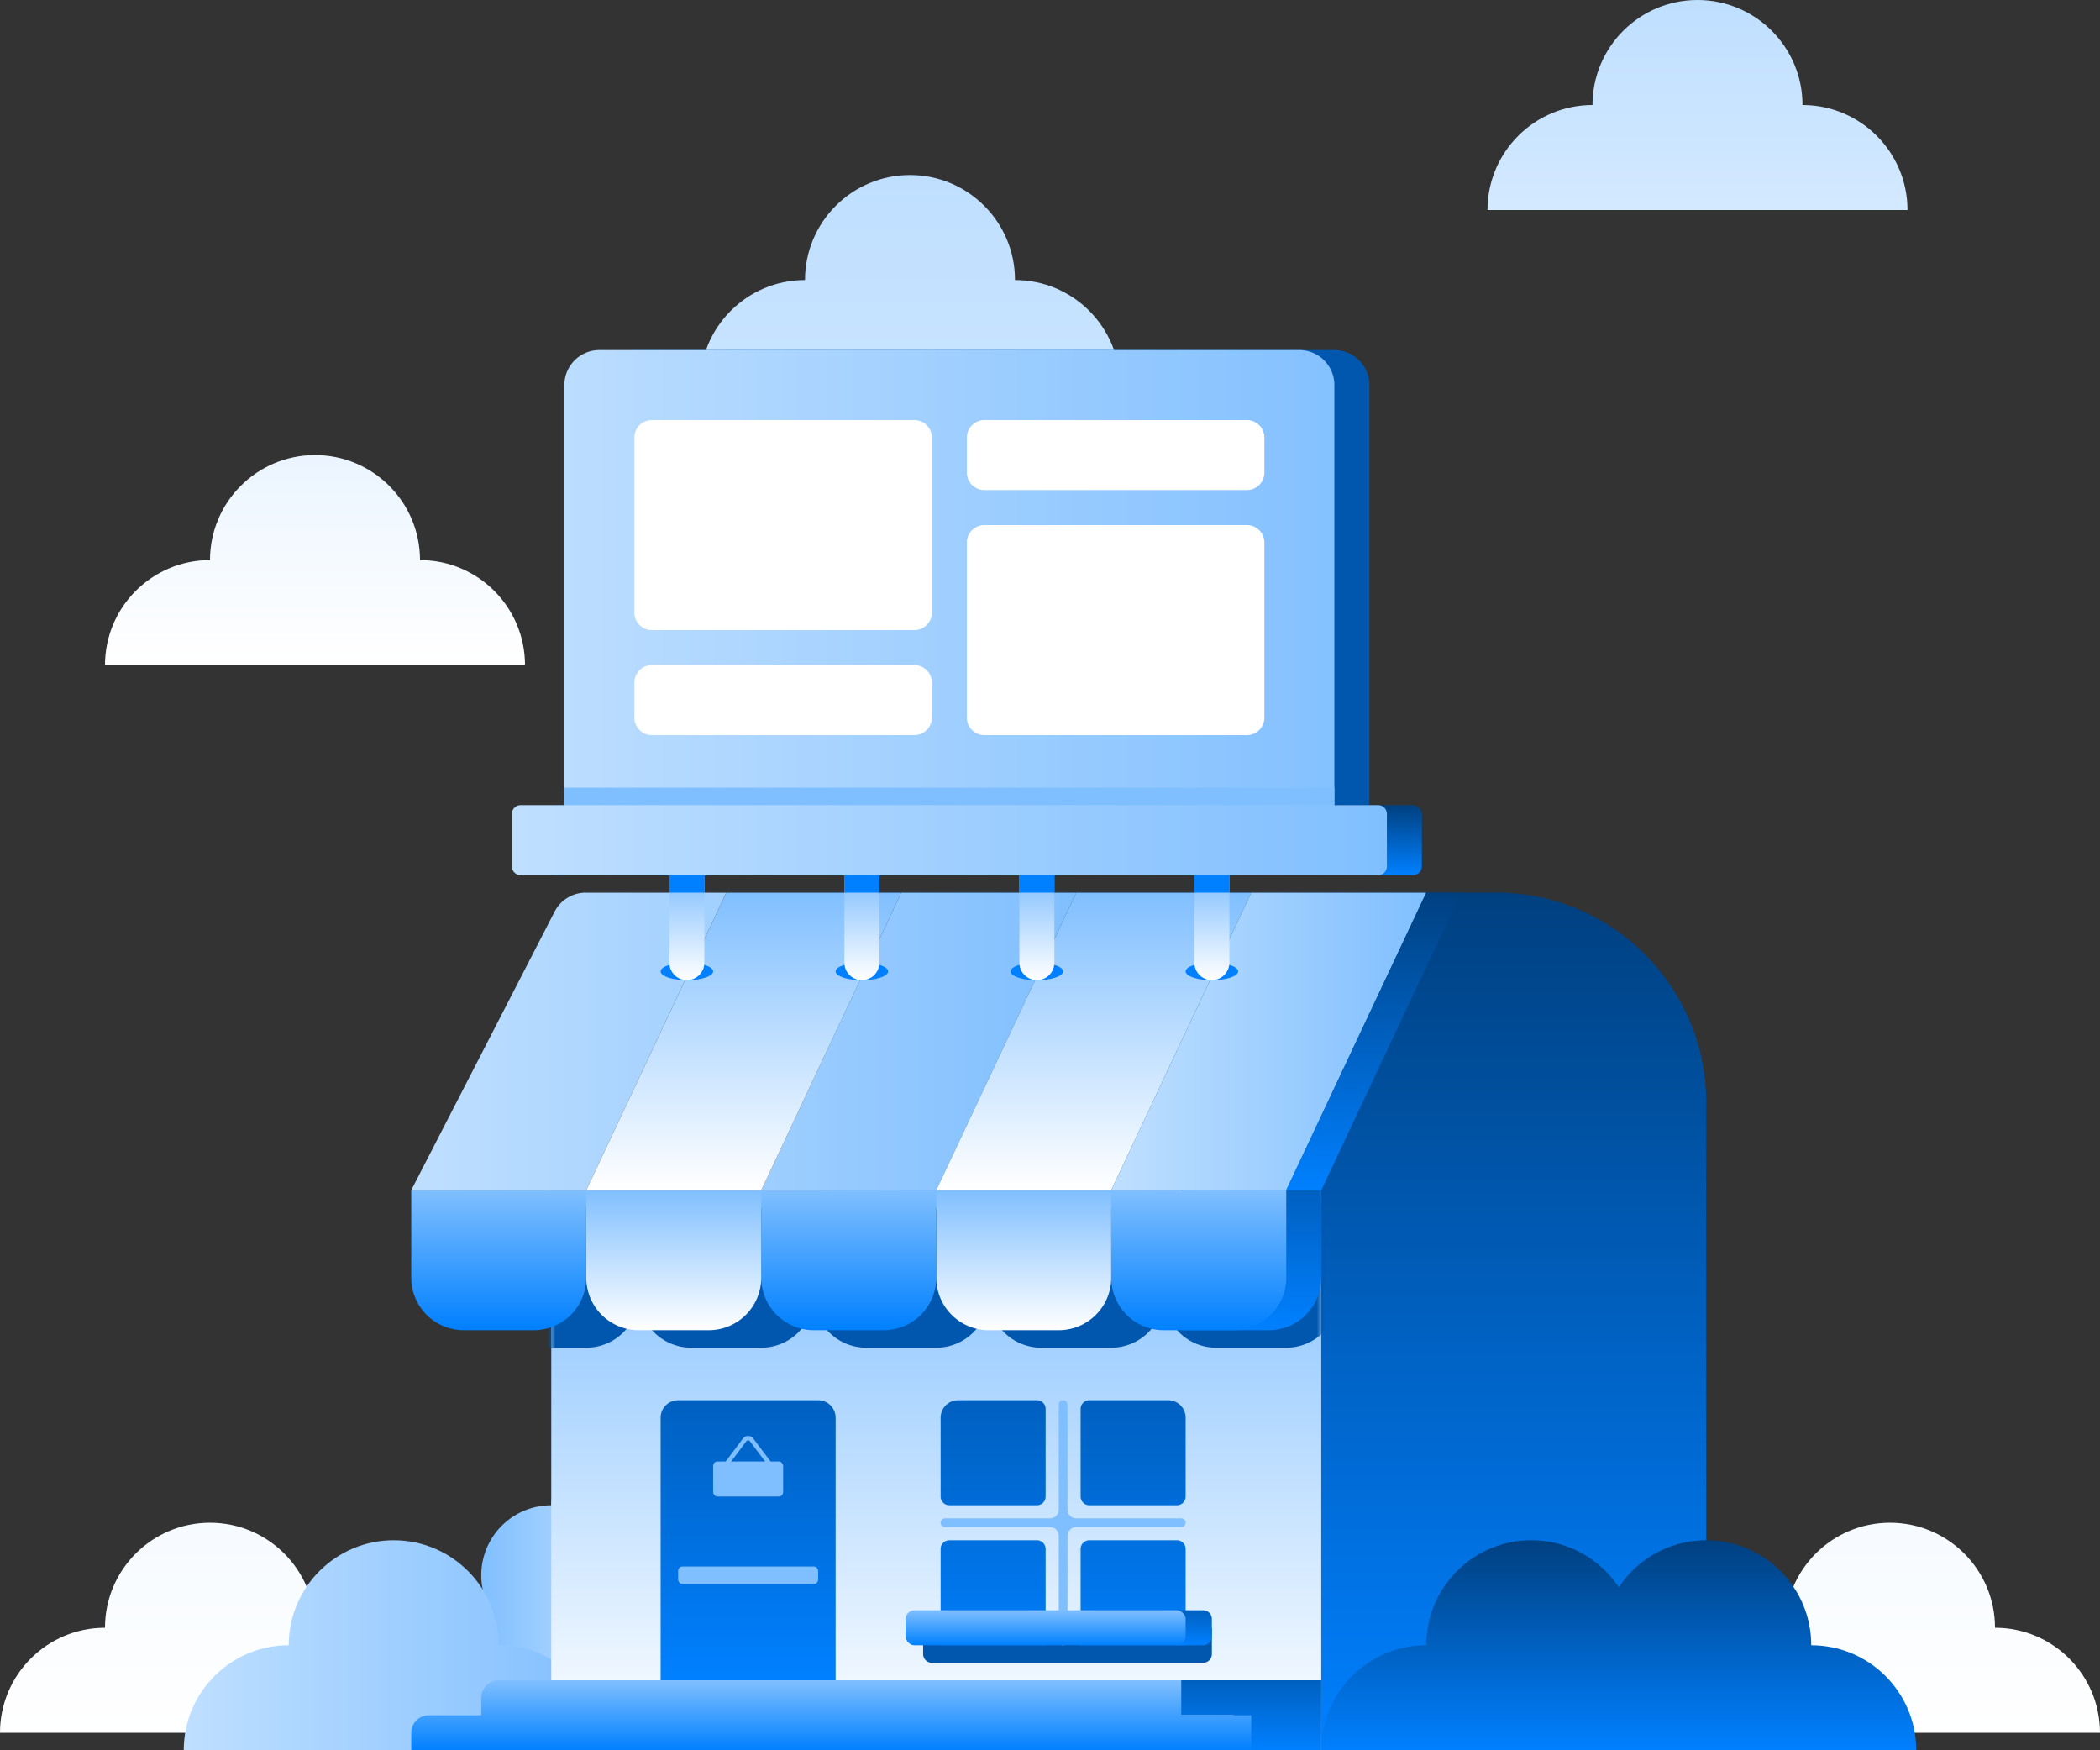 <svg xmlns="http://www.w3.org/2000/svg" xmlns:xlink="http://www.w3.org/1999/xlink" width="240" height="200"><rect width="100%" height="100%" fill="#333333" stroke="none"/><defs><linearGradient id="a" x1="50%" x2="50%" y1="100%" y2="0%"><stop offset="0%" stop-color="#FFF"/><stop offset="100%" stop-color="#BFDFFF"/></linearGradient><linearGradient id="b" x1="50%" x2="50%" y1="0%" y2="100%"><stop offset="0%" stop-color="#004080"/><stop offset="100%" stop-color="#0080FF"/></linearGradient><linearGradient id="c" x1="0%" y1="50%" y2="50%"><stop offset="0%" stop-color="#BFDFFF"/><stop offset="100%" stop-color="#80BFFF"/></linearGradient><linearGradient id="e" x1="50%" x2="50%" y1="100%" y2="0%"><stop offset="0%" stop-color="#FFF"/><stop offset="100%" stop-color="#80BFFF"/></linearGradient><linearGradient id="g" x1="50%" x2="50%" y1="0%" y2="99.291%"><stop offset="0%" stop-color="#0060C0"/><stop offset="100%" stop-color="#0080FF"/></linearGradient><linearGradient id="h" x1="50%" x2="50%" y1="100%" y2="0%"><stop offset="0%" stop-color="#0080FF"/><stop offset="100%" stop-color="#80BFFF"/></linearGradient><path id="d" d="M0 0h88v64H0z"/></defs><g fill="none" fill-rule="evenodd"><path fill="url(#a)" d="M92 32c0-6.627 5.373-12 12-12s12 5.373 12 12c6.627 0 12 5.373 12 12H80c0-6.627 5.373-12 12-12zM12 186c0-6.627 5.373-12 12-12s12 5.373 12 12c6.627 0 12 5.373 12 12H0c0-6.627 5.373-12 12-12zm192 0c0-6.627 5.373-12 12-12s12 5.373 12 12c6.627 0 12 5.373 12 12h-48c0-6.627 5.373-12 12-12z"/><g transform="translate(21 40)"><path fill="url(#b)" d="M74 62h76c13.255 0 24 10.745 24 24v74H74V62z"/><path fill="url(#c)" d="M50 131.5v8.5h-6v-4.535a4 4 0 115.97-3.965H50z"/><path fill="url(#c)" d="M44 155.748V160h-8v-6.708A7.97 7.97 0 0134 148c0-1.457.39-2.823 1.07-4a8 8 0 1113.86 0A8.003 8.003 0 0144 155.748z" transform="matrix(-1 0 0 1 84 0)"/><path fill="url(#c)" d="M12 148c0-6.627 5.373-12 12-12s12 5.373 12 12c6.627 0 12 5.373 12 12H0c0-6.627 5.373-12 12-12z"/><g transform="translate(42 96)"><mask id="f" fill="#fff"><use xlink:href="#d"/></mask><use fill="url(#e)" xlink:href="#d"/><path fill="#0057AD" d="M-10 2H90v10a6 6 0 01-6 6h-8a6 6 0 01-6-6 6 6 0 01-6 6h-8a6 6 0 01-6-6 6 6 0 01-6 6h-8a6 6 0 01-6-6 6 6 0 01-6 6h-8a6 6 0 01-6-6 6 6 0 01-6 6h-8a6 6 0 01-6-6V2z" mask="url(#f)"/></g><path fill="url(#g)" d="M130 156v4h-10v-4h-8v-4h18v4z"/><path fill="url(#h)" d="M28 156h94v4H26v-2a2 2 0 012-2zm8-4h78v4H34v-2a2 2 0 012-2z"/><path fill="url(#c)" d="M62 62L46 96H26l16.383-31.83A4 4 0 0145.94 62H62zm40 0L86 96H66l16-34z"/><path fill="url(#e)" d="M82 62L66 96H46l16-34zm40 0l-16 34H86l16-34z"/><path fill="url(#b)" d="M162 148c0-6.627 5.373-12 12-12s12 5.373 12 12c6.627 0 12 5.373 12 12h-48c0-6.627 5.373-12 12-12z"/><path fill="url(#b)" d="M142 148c0-6.627 5.373-12 12-12s12 5.373 12 12c6.627 0 12 5.373 12 12h-48c0-6.627 5.373-12 12-12z"/><path fill="url(#c)" d="M142 62l-16 34h-20l16-34z"/><path fill="url(#g)" d="M114 96h16v10a6 6 0 01-6 6h-10V96z"/><path fill="url(#e)" d="M86 96h20v10a6 6 0 01-6 6h-8a6 6 0 01-6-6V96z"/><path fill="url(#h)" d="M66 96h20v10a6 6 0 01-6 6h-8a6 6 0 01-6-6V96z"/><path fill="url(#e)" d="M46 96h20v10a6 6 0 01-6 6h-8a6 6 0 01-6-6V96z"/><path fill="url(#h)" d="M26 96h20v10a6 6 0 01-6 6h-8a6 6 0 01-6-6V96z"/><path fill="#0057AD" d="M51.5 0h80a4 4 0 014 4v48h-88V4a4 4 0 014-4z"/><rect width="100" height="8" x="41.5" y="52" fill="url(#b)" rx="1"/><path fill="url(#c)" d="M131.5 52h5a1 1 0 011 1v6a1 1 0 01-1 1h-98a1 1 0 01-1-1v-6a1 1 0 011-1h5V4a4 4 0 014-4h80a4 4 0 014 4v48z"/><path fill="#80BFFF" d="M43.5 50h88v2h-88z"/><path fill="#FFF" d="M53.5 8h30a2 2 0 012 2v20a2 2 0 01-2 2h-30a2 2 0 01-2-2V10a2 2 0 012-2zm38 0h30a2 2 0 012 2v4a2 2 0 01-2 2h-30a2 2 0 01-2-2v-4a2 2 0 012-2zm-38 28h30a2 2 0 012 2v4a2 2 0 01-2 2h-30a2 2 0 01-2-2v-4a2 2 0 012-2zm38-16h30a2 2 0 012 2v20a2 2 0 01-2 2h-30a2 2 0 01-2-2V22a2 2 0 012-2z"/><ellipse cx="57.5" cy="71" fill="#007FFF" rx="3" ry="1"/><ellipse cx="97.5" cy="71" fill="#007FFF" rx="3" ry="1"/><ellipse cx="77.5" cy="71" fill="#007FFF" rx="3" ry="1"/><ellipse cx="117.5" cy="71" fill="#007FFF" rx="3" ry="1"/><path fill="url(#e)" d="M95.5 60h4v10a2 2 0 11-4 0V60zm-20 0h4v10a2 2 0 11-4 0V60zm40 0h4v10a2 2 0 01-4 0V60zm-60 0h4v10a2 2 0 11-4 0V60z"/><path fill="#007FFF" d="M55.5 60h4v2h-4zm40 0h4v2h-4zm-20 0h4v2h-4zm40 0h4v2h-4z"/><path fill="url(#b)" d="M142 62h4l-16 34h-4z"/><path fill="url(#h)" d="M106 96h20v10a6 6 0 01-6 6h-8a6 6 0 01-6-6V96z"/><path fill="#0057AD" d="M84.5 146h33v3a1 1 0 01-1 1h-31a1 1 0 01-1-1v-3z"/><path fill="url(#g)" d="M56.5 120h16a2 2 0 012 2v30h-20v-30a2 2 0 012-2zm32 0h9a1 1 0 011 1v10a1 1 0 01-1 1h-10a1 1 0 01-1-1v-9a2 2 0 012-2zm-1 16h10a1 1 0 011 1v11h-12v-11a1 1 0 011-1zm16 0h10a1 1 0 011 1v11h-12v-11a1 1 0 011-1zm0-16h9a2 2 0 012 2v9a1 1 0 01-1 1h-10a1 1 0 01-1-1v-10a1 1 0 011-1z"/><path fill="#80BFFF" d="M102 133.5h12a.5.5 0 010 1h-12a1 1 0 00-1 1v12a.5.5 0 01-1 0v-12a1 1 0 00-1-1H87a.5.5 0 010-1h12a1 1 0 001-1v-12a.5.5 0 011 0v12a1 1 0 001 1z"/><rect width="16" height="2" x="56.5" y="139" fill="#80BFFF" rx=".5"/><g transform="translate(60.5 124)"><rect width="8" height="4" y="3" fill="#80BFFF" rx=".5"/><path stroke="#80BFFF" stroke-linecap="round" stroke-linejoin="round" stroke-width=".5" d="M4.4.533L7 4H1L3.6.533a.5.5 0 01.8 0z"/></g><path fill="url(#g)" d="M113.5 144h3a1 1 0 011 1v2a1 1 0 01-1 1h-3v-4z"/><rect width="32" height="4" x="82.5" y="144" fill="url(#h)" rx="1"/></g><path fill="url(#a)" d="M182 12c0-6.627 5.373-12 12-12s12 5.373 12 12c6.627 0 12 5.373 12 12h-48c0-6.627 5.373-12 12-12zM24 64c0-6.627 5.373-12 12-12s12 5.373 12 12c6.627 0 12 5.373 12 12H12c0-6.627 5.373-12 12-12z"/></g></svg>